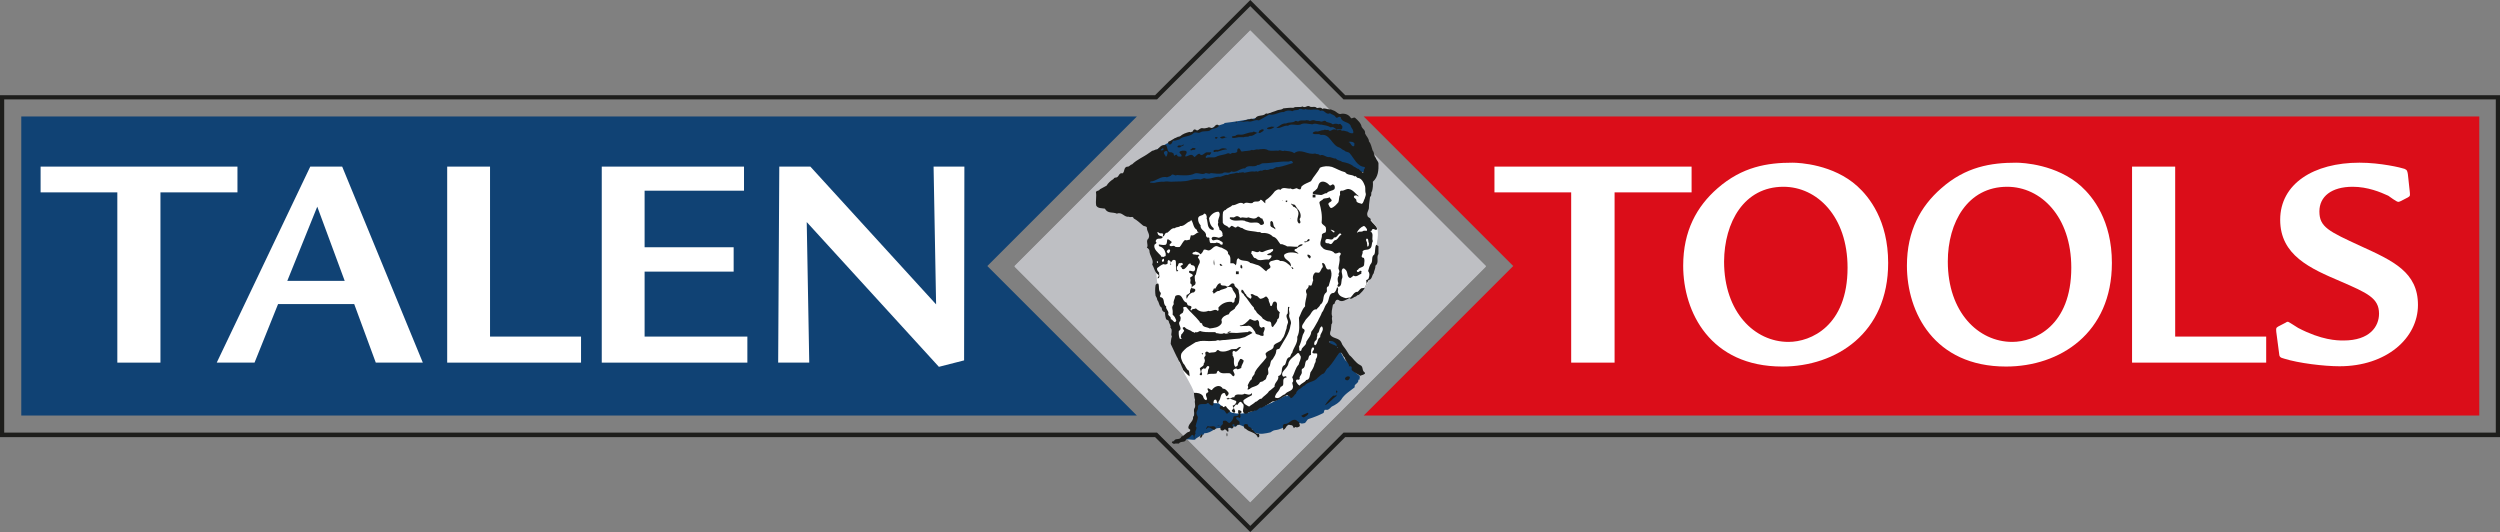 <?xml version="1.0" encoding="utf-8"?>
<!-- Generator: Adobe Illustrator 27.8.1, SVG Export Plug-In . SVG Version: 6.00 Build 0)  -->
<svg version="1.1" id="Laag_1" xmlns="http://www.w3.org/2000/svg" xmlns:xlink="http://www.w3.org/1999/xlink" x="0px" y="0px"
	 width="892.8px" height="190px" viewBox="0 0 892.8 190" style="enable-background:new 0 0 892.8 190;" xml:space="preserve">
<rect x="0" y="0" width="892.8" height="190" fill="#808080" stroke="none"/>
<style type="text/css">
	.st0{fill:#1D1D1B;}
	.st1{fill:#104274;}
	.st2{fill:#DB0D19;}
	.st3{fill:#FFFFFF;}
	.st4{fill:#BEBFC3;}
</style>
<g id="Page-1">
	<g id="Logo_x28_Vektor_x29_" transform="translate(-0, 0)">
		<polygon id="Path_00000142870179304058366910000014979502792512156056_" class="st0" points="892.1,34.7 892.1,34 480.4,34 
			446.5,0 412.5,34 0,34 0,156.1 412.5,156.1 446.5,190 480.4,156.1 892.8,156.1 892.8,34 892.1,34 892.1,34.7 891.3,34.7 
			891.3,154.5 479.8,154.5 446.5,187.8 413.2,154.5 1.5,154.5 1.5,35.5 413.2,35.5 446.5,2.2 479.8,35.5 892.1,35.5 892.1,34.7 
			891.3,34.7 		"/>
		<polygon id="Path_00000088825709419245673390000013458200719005460869_" class="st1" points="406,41.6 7.6,41.6 7.6,148.4 
			406,148.4 352.6,95 		"/>
		<polygon id="Path_00000029039619293144292640000014950629280740830395_" class="st2" points="885.4,41.6 487,41.6 540.4,95 
			487,148.4 885.4,148.4 		"/>
		<polygon id="Path_00000155867841656078369980000012691417956213750412_" class="st3" points="84.8,59.5 84.8,68.7 57.3,68.7 
			57.3,129.5 41.9,129.5 41.9,68.7 14.5,68.7 14.5,59.5 		"/>
		<path id="Shape" class="st3" d="M102.6,100.3l10.7-26.5l9.8,26.5H102.6z M110.8,59.5l-33.4,70h13.5l8.4-20.9h27.2l7.7,20.9H151
			l-28.8-70H110.8z"/>
		<polygon id="Path_00000123400679641508670270000008098408480956155065_" class="st3" points="175,59.5 175,120.2 207.5,120.2 
			207.5,129.5 159.7,129.5 159.7,59.5 		"/>
		<polygon id="Path_00000050652359633413238890000018008872987491019165_" class="st3" points="265.7,59.5 265.7,68.1 230.2,68.1 
			230.2,88.3 262,88.3 262,97 230.2,97 230.2,120.2 266.9,120.2 266.9,129.5 214.9,129.5 214.9,59.5 		"/>
		<polygon id="Path_00000137825699917608311360000014678559034538507652_" class="st3" points="289.4,59.5 334.3,108.7 333.4,59.5 
			344.4,59.5 344.3,128.7 335.3,131 288.1,79.3 289,129.5 277.9,129.5 278.3,59.5 		"/>
		<polygon id="Path_00000058558862836012756610000011310111848491559060_" class="st3" points="604.1,59.5 604.1,68.7 576.6,68.7 
			576.6,129.5 561.1,129.5 561.1,68.7 533.7,68.7 533.7,59.5 		"/>
		<path id="Shape_00000070827056229618291210000002203964589892156310_" class="st3" d="M636.9,66.7c12,0,22.9,10.6,22.9,28.9
			c0,20.8-13.1,26.5-21.1,26.5c-12.1,0-23-10.6-23-28.7C615.8,79.4,622.8,66.7,636.9,66.7 M640.1,58.1c-8.9,0-17.9,1.4-26.8,9.2
			c-7.3,6.4-12.2,15.1-12.2,27.6c0,16.6,9.7,36,35.4,36c19.2,0,37.8-11.9,37.8-37c0-15.2-6.8-23.6-11-27.4
			C654.7,58.7,642.6,58.1,640.1,58.1"/>
		<path id="Shape_00000009565162684735283480000009334130863499162794_" class="st3" d="M716.8,66.7c12,0,22.9,10.6,22.9,28.9
			c0,20.8-13.1,26.5-21.1,26.5c-12.1,0-23-10.6-23-28.7C695.6,79.4,702.7,66.7,716.8,66.7 M720,58.1c-8.9,0-18,1.4-26.8,9.2
			c-7.3,6.4-12.2,15.1-12.2,27.6c0,16.6,9.7,36,35.4,36c19.2,0,37.8-11.9,37.8-37c0-15.2-6.8-23.6-11-27.4
			C734.5,58.7,722.4,58.1,720,58.1"/>
		<polygon id="Path_00000089557592618627016950000002494527129461390489_" class="st3" points="776.8,59.5 776.8,120.2 809.3,120.2 
			809.3,129.5 761.4,129.5 761.4,59.5 		"/>
		<g id="Group" transform="translate(362.275, 10.81)">
			<polygon id="Path_00000085242012993926920060000014444554223037620405_" class="st4" points="84.2,0 0,84.2 77.5,161.8 
				84.2,168.4 90.8,161.8 168.4,84.2 			"/>
			<path id="Path_00000180353786221633338580000001120106514859729060_" class="st0" d="M101.2,79.7L101.2,79.7L101.2,79.7z"/>
			<path id="Path_00000092415565719577208200000015865960714580826020_" class="st0" d="M101.2,79.7h0.2H101.2z"/>
			<path id="Path_00000111165564835416086910000009257186593877597056_" class="st0" d="M78.9,106.9h0.2H78.9z"/>
			<polygon id="Path_00000162347409647981571770000003612899188304069287_" class="st0" points="77.5,107.3 77.6,107.4 77.6,107.3 
							"/>
			<polygon id="Path_00000075123086577721997830000010774027042858963091_" class="st4" points="84.2,0.2 0,84.4 77.5,161.9 
				84.2,168.6 90.8,161.9 168.4,84.4 			"/>
			<path id="Path_00000097476522266096143830000001624930210926846641_" class="st3" d="M129.5,70.6c-1-1.9-2.8-3.1-4.1-5
				c-0.6-0.8-0.6-2.3-0.2-3.6c0.2-1.1,0.4-2.1,0.6-3.1c0.4-1.7,0.6-3.4,1.1-5c0.4-1,0.4-2.3,0.2-2.9c-1.3-1.3-2.9-1.7-4.8-1.9
				c-0.4-0.2-0.6-0.6-1.1-0.8c-2.7-0.7-5.2-1.1-8-1.5c-1.9,0-3.6-0.2-5.5-0.6c-5.9-1.3-10.9,0.8-15.7,4.4c-2.5,2.1-5.7,2.9-9,3.4
				c-6.3,0.6-12.4,1.3-18.7,2.7c-2.1,0.4-4,0.4-5.9,1.5l-9.2,9.2c0.2,3.8-0.8,7.8,0,11.5c0.6,2.1-0.4,4.2,1,6.1l0.2,0.8
				c0.6,1.5,0.2,3.1,0.8,4.9c0.2,1.7,0,3.5,0,5.4L51,96.5c0.3,0.3,1.2,0.7,1.4,1.1c0.4,1.7,1.3,2.9,1.9,4.4c0,0.4-0.1,1.3-0.1,1.3
				c4.3,1.5,1.5,3.1,1.5,3.1c0.3,0.3,0.7,0.7,0.9,0.9c0,0.6,0.2,1.5-0.5,2l0,0c1.1,2.2,2,7.3,2,7.3v0.4l0.3,0.5c0,0,0-0.1,0.2-0.1
				c0.2,1.1,0.4,1.7,1.3,2.5c0.2,0.2,0,0.6,0,1c1.3,2.9,3.2,5.5,4.2,8.3c0.5,1.1,1.9,1.5,2.4,2.6c0.4,0.4,0.6,1.3,1.1,1.5
				c3.3,1.9,6.7,3.6,10.1,5c0.2,0,0.4-0.2,0.7-0.1c1.8,1.6,3.9,1.6,6.2,1.4c0.2,0,0.6-0.4,0.8-0.4h1.3c3.8-1.7,7.6-3.2,11.7-2.9
				c1.9-2.9,5-4.2,8.2-5.9c1.5-0.8,2.1-2.7,2.7-4c1.3-2.9,0.8-6.3,1.5-9.7c0.2-1.9-0.4-4,0.2-5.9c1.1-4,0.8-8,1.3-12
				c0-0.8,0.4-2.1,0.8-2.3c1.9-0.8,4-0.8,5.9-0.8l0.6,0.3c1.1-2,4-1.6,4.8-3.9c0.3-0.2,0.7,0.1,0.9-0.2c1.3-2.5,2.5-5,3.2-7.9
				c0-0.6,0.4-1.3,0.4-1.9c0.6-2.1,0.2-4.2,0.6-6.5C129.8,74,130,72.1,129.5,70.6"/>
			<path id="Path_00000021077533698570343110000017612335132568146588_" class="st1" d="M58.8,146.4c-0.7,0.1-1.4,0.2-2.2,0.2
				C57.4,146.7,58.1,146.6,58.8,146.4"/>
			<path id="Path_00000109007082165422163280000006452257403476451473_" class="st1" d="M123.1,123.3c-0.6-0.4-1-0.8-1.5-1.3
				c-0.2-0.6-0.4-1.3-0.8-1.7c-0.6-1-1.7-1.7-2.7-2.5c-1-1.5-1.5-3.1-3-5c0.3,0.2,0.5-0.2,0.5-0.4c-0.6-0.4-0.2-1.1-0.6-1.3
				c-0.8-0.2-1.9-0.4-2.5,0.1c-0.8,2,0.6,3.9,0,5.8c-0.4,1-1.7,1.9-2.1,3.2c-0.4,0.8-1.1,1.2-1.9,1.9v0.6c-0.4,0.2-0.6-0.4-0.8-0.4
				c-1,0.4-1,2.1-2.1,2.7c-0.8,0.4-1.7,1.1-2.3,1.7c-0.4,0.2-0.8,0.2-1.3,0.2l-0.4,0.6c-2.1,0.2-3.2,1.7-4.3,3.3
				c-0.1-0.2-0.1-0.6-0.7-0.2c-3.1,1.5-5.9,3.3-9.6,4.2c-0.6,0-1.1,0.8-1.7,1.1c-2.5,1-5.5,1.3-7.8,0.6c-1.6-0.8-3.3-2-4.6-3.3
				c-2.5,0-5-0.2-7.5,0v0.6c-0.4,0.2-0.4,0.8-0.8,0.9l0.4,0.6c-0.6,0.8-0.8,1.9-1,2.7c-0.1,0.3,0.4,0.7,0.2,0.9
				c-0.4,0.4-0.6,1-0.8,1.5c-0.4,1,0,2.7-0.7,3.1c-0.8,1.4-2,2.6-3.6,3.1c0.8-0.1,1.6-0.3,2.4-0.5c0.8-0.1,2.3,0.3,3,0.1
				c0.6-0.8,1.6-1,2.4-1.8c0.2,0,0.4,0.2,0.5,0.1c0.3-0.2,0.3-0.6,0.5-0.6c1.3,0,2.3-0.6,3.4-1.3c1.5-1.1,3.8-0.2,5.6-0.6
				c0.3,0,0.7,0.2,0.9,0.3l0.1-0.6c0.4-0.4,0.8-0.2,1.2-0.1c0.5-0.7,0.9-1,1.5-0.6c0.9,0.3,1.7,0.7,2.3,1.3c0.6-0.8,1.5,0.5,2.1,0.1
				c-0.4,1,0.6,1.2,1.2,1.4c1.7,0.6,3.4,0.2,5.2-0.2c0.4-0.2,1.1-0.8,1.7-0.8c1.9-0.2,3.4-1.1,4.8-1.9c0.4-0.2,1.1,0.2,1.4,0.2
				c0.9-0.6,1.3-0.2,2-0.4c0.2-0.2,0.4-0.4,0.7-0.5c0.4,0.5,1.2,0.1,1.6,0.1c0.6-0.2,0.8-1.3,1.5-1.5c1.9-0.6,3.6-1.3,5.2-2.1
				c0.2,0,0.2-0.6,0.4-1c0.2-0.4,0.8,0,1.3-0.2c0.4-0.2,0.8-0.6,1.3-1.1c1.3-0.6,2.7-1.5,3.4-2.5c1.1-1.9,3.2-3.1,4.8-4.4v-0.6
				c0.4-0.8,1.5-1,1.3-2.1h0.4C123.3,124.3,123.5,123.5,123.1,123.3"/>
			<path id="Path_00000123418764751545199370000011068217655553341082_" class="st1" d="M127.2,49c-1-2.7-3.1-4.8-4-7.5
				c-0.8-2.3,0.6-5.2-0.6-7.3c-1.1-1.9-3.6-2.1-5.4-3.4l-0.6,0.4c-0.5-0.2-0.5-0.8-0.9-1c-1.3-0.6-2.7-0.6-4-1.3
				c-1-0.5-2.1-0.6-3.3-0.6l-0.6-0.6c-2.5-0.3-5-0.1-7.5,0l-0.4,0.1c-0.2,0.1-0.5-0.1-0.8,0c-0.5,0.2-1,0.3-1.5,0.4
				c-0.7,0.1-1.5,0-2.2,0.3c-1.5,0.4-2.8,0.8-4.3,1.4c-0.3,0.1-0.8,0-1.1,0.2c-1.4,0.6-2.8,1-4.4,1.4c-3.6,0.6-7,1.2-10.5,1.6
				l-0.3,0.3c-1.1,0.4-2.1,0.6-3,1c-2.1,0.9-4.3,1.2-6.5,1.7L65,35.9c-0.4,0.2-0.8,0.5-1.3,0.6l-0.2-0.2l-0.6,0.6
				c-1.2,0.5-2.5,0.3-3.6,1.2L59,38c-0.4-0.1-0.2,0.3-0.9,0.3c-0.4,0.2-1.5,0.5-1.5,1.2c-0.9,0.4-1.8,0.7-2.8,1.3
				c-2.3,1.5-4.6,2.6-6.6,4.3l-0.4,1.2c0.3,0.3,0.7,0.5,1,0.8c-2.9,2.2-5.1,4.9-5.1,8.7l1,2.3c1.3,0.6,2.3,1.5,3.8,1.7
				c6.7,0.2,13.2,0.2,19.9-0.2c7.1-0.2,14.5-1.3,21.2-4.2c0.6-0.4,1.5-0.8,2.1-1.3c5-1.7,9-5.5,14-7.1c2.7-0.8,5.5-0.8,8.4-0.2
				c0.8,0.2,1.5,1,2.3,1.3c2.7,0.6,5,1.9,7.5,2.7c0.4,0,1.1-0.2,1.4-0.2c0.9,0.4,1.7,1,2.6,0.4C127.5,50.7,127.5,49.6,127.2,49"/>
			<path id="Path_00000101810764022091702800000009044359148022112406_" class="st0" d="M79.6,32.8c-0.3,0.3-0.5,0.1-0.8,0
				C79.1,32.7,79.3,32.6,79.6,32.8"/>
			<path id="Path_00000092418248211993227710000017248533434464628888_" class="st0" d="M73,34.2c-0.7,1.1-2.3,0.6-3.2,1.6
				c-1,0.5-2.5,0-3.5,0.7c-0.8,0.4-1.6-0.4-2.3,0.2c-1.4,1.5-3.7,0.9-5.1,2.3c-0.8,0.1-1.4,0.6-2.2,0.4c-0.4,0.5-0.5,1.5-1.4,1.4
				c-0.3-0.2-0.6-0.6-0.3-1c1.1-0.4,2-1.3,3.2-1.6c0.2-0.4,0.6,0,0.9-0.3c1-0.9,2.2-1.3,3.4-1.6c0.4,0.3,0.7-0.1,1.1-0.1
				c0.2-0.3,0.3-0.7,0.7-0.8c0.3,0.1,0.7,0.1,0.8,0.4c0.9-0.1,1.2-1.1,2.3-0.8c0.5,0.1,1.1-0.1,1.6-0.2c0.8-0.6,1.6,0.8,2.3-0.3
				c0.4-0.4,0.6-0.8,1.2-0.8C72.7,33.9,73.1,33.9,73,34.2"/>
			<path id="Path_00000032612711411680658760000007740873059969199290_" class="st0" d="M92.9,34.5c-0.7,0.6-1.7,1.1-2.7,0.7
				c0.1-0.7,1-0.5,1.5-0.8L92.9,34.5z"/>
			<path id="Path_00000147938726376041645700000005923460416260183713_" class="st0" d="M89.1,35.6c-0.3,0.6-0.9,0.7-1.4,1.1
				c-1.5-0.5-2.1,1.3-3.7,1c-0.6,0.6-1.4,0.1-2.1,0.5c-0.7,0-1.7-0.1-2.4,0.1c-0.6,0.1-1.2,0.3-1.8,0c-0.2-0.7,0.8-0.4,1.2-0.6
				c0.8-0.8,1.8-0.2,2.8-0.5c1.1-0.3,2.2-0.8,3.4-0.8l0.2-0.2c0.7-0.1,2,1.2,2.1-0.3C87.9,35.7,88.5,35,89.1,35.6"/>
			<path id="Path_00000013156898523426432320000018327597068073806501_" class="st0" d="M75.9,38.1l0.1,0.1c-0.6-0.2-1.9,1.1-2.6,0
				c0.6-0.2,1.5-0.6,2,0L75.9,38.1z"/>
			<path id="Path_00000064338823211407431270000007659506355892426893_" class="st0" d="M72.6,38.3c-0.2,0.2-0.4,0.6-0.8,0.4
				l-0.2-0.4C71.8,38.1,72.3,38.1,72.6,38.3"/>
			<polygon id="Path_00000015354050739503174350000012563008502429640628_" class="st0" points="66.1,39.5 66.2,39.6 66.3,39.5 			
				"/>
			<polygon id="Path_00000094576885677262218410000012835393451091095449_" class="st0" points="64,39.9 64.2,40.1 64.2,39.9 			"/>
			<path id="Path_00000146481553850035947610000015047841034134700177_" class="st0" d="M60.5,40.8c-0.1,0.7-0.9,0.4-1.3,1
				c-0.3,0-0.7,0.1-1-0.1c0.1-1.1,1.6-0.1,1.9-0.8L60.5,40.8L60.5,40.8z"/>
			<path id="Path_00000060749519862332183570000017658796311836446848_" class="st0" d="M64.6,42.1c0.3,0.9-0.9,0.4-1.3,0.8
				l-0.5-0.1c0-0.4,0.6-0.4,0.8-0.8L64.6,42.1z"/>
			<path id="Path_00000022545093914020587620000005955054617615910837_" class="st0" d="M76,42.5c-1.3,0.1-2.4,0.5-3.6,0.9
				c-0.5-0.3-1.4,0.6-1.3-0.4c0.5-0.6,1.5-0.1,2.1-0.4C73.9,42,75.3,42,76,42.5"/>
			<path id="Path_00000157281462267830413750000006862996742311021220_" class="st0" d="M78.9,84.1v-0.2V84.1z"/>
			<path id="Path_00000127749596915846677050000004968110759515252898_" class="st0" d="M101.2,79.8L101.2,79.8L101.2,79.8z"/>
			<path id="Path_00000011006948671686243110000012401017828821548684_" class="st0" d="M101.2,79.8h0.2H101.2z"/>
			<path id="Path_00000068668407560533650820000015844953261597949077_" class="st0" d="M62.7,93.7c-0.3,0.3-0.7,0.7-1.2,0.8
				c-0.1,0.4-0.2,1.1,0.1,1.4c0.3-1.1,1.3-2.3,2.5-2.3c0.2-0.2,0.5-0.5,0.5-0.8c0-0.7-1-0.5-1.4-0.8C62.9,92.4,62.6,92.9,62.7,93.7"
				/>
			<path id="Path_00000053530439595106837490000001084392089947038344_" class="st0" d="M112.6,55.4c0.6,0.2,0.8-0.6,1.3-0.3
				c0.6,0.3,0.6,1.1,0.4,1.6c-0.8,0.8-2,0.5-2.8,1.5c-0.9-0.1-1.4,0.8-2.3,0.6c-0.9-0.1-1.8-0.1-2.6-0.4c-0.4-0.7,0.8-1,1.1-1.5
				c1-0.6,0.5-2,1.7-2.7C110.5,53.7,111.8,54.5,112.6,55.4"/>
			<rect id="Rectangle" x="106.5" y="58.7" class="st0" width="1" height="1"/>
			<polygon id="Path_00000121247889502277483290000005077599277233991302_" class="st0" points="95.6,60.9 95.8,60.9 95.6,60.7 			
				"/>
			<path id="Path_00000107551632851073087000000014188018129653247902_" class="st0" d="M97.5,60.9l-0.2,0.5l-0.4-0.2
				C96.6,60.8,97.3,60.7,97.5,60.9"/>
			<path id="Path_00000026864490916922742450000004059203420886581139_" class="st0" d="M99.5,62.2c0.8-0.1,1,0.8,1.4,1.3
				c0.9,0.9,1.6,2.2,1.2,3.5c-0.7,0.6,0.4,1.2-0.1,1.9l-0.4,0.1c-1.5-1.4,0.6-3.1-0.5-4.7c0-0.6-0.7-0.8-1.1-1.2
				c-0.7,0.1-0.5-0.8-1.2-0.9l0.2-0.4C99,62.1,99.3,62.1,99.5,62.2"/>
			<path id="Path_00000151514968127480999850000007192317052143586447_" class="st0" d="M80.8,67c0.9-0.5,1.8,0.3,2.7-0.2
				c1.1,0.3,2.4,0.9,3.4-0.2c0.8-0.3,0.8,0.8,1.6,0.6c0.2,0.7,0.9,1.4,0.5,2c-0.3,0.2-0.9,0.6-1.3,0.1c-0.8-1.2-2.7-0.3-3.9-0.7
				c-0.5-0.3-1.2-0.2-1.6-0.6L82.1,68c-1.7-0.4-3.9,0.6-5.2-0.8c-0.1-0.7,0.7-0.3,1.1-0.4c0.4,0.2,0.8-0.3,1.3-0.4
				C79.9,66.3,80.3,66.7,80.8,67"/>
			<polygon id="Path_00000001640039096008042720000000452811404120427947_" class="st0" points="98.4,67.2 98.5,67.4 98.5,67.1 			
				"/>
			<path id="Path_00000128445435597879025850000011077369251503814280_" class="st0" d="M93.1,70.5c-0.1,0.3,0.3,0.4,0,0.6
				c-0.5-0.7-1.5-0.6-1.7-1.4c0.1-0.5-0.3-1.4,0.4-1.6C92.8,68.5,92.1,69.9,93.1,70.5"/>
			<path id="Path_00000176036921847272032610000006129100126029053343_" class="st0" d="M105.4,74.7c0.1,0.8-0.8,0.6-1.3,1
				c-0.2,0-0.5,0.1-0.6-0.1c0.1-0.4,0.5-0.1,0.8-0.2C104.6,75,104.9,74.3,105.4,74.7"/>
			<path id="Path_00000003099188357733805130000003553184386226117505_" class="st0" d="M105.8,80.7c0,0.4-0.1,0.7-0.4,0.8
				c-0.3-0.3-1-0.8-0.7-1.4C105.1,80.1,105.5,80.3,105.8,80.7"/>
			<path id="Path_00000029020507050723646560000008384962467459824564_" class="st0" d="M71.3,84c-0.2-0.8-0.2-1.4,0-2.2
				C71.2,82.4,71.6,83.2,71.3,84"/>
			<path id="Path_00000157272036393117993110000002221434160607772080_" class="st0" d="M74.3,84c-0.3,0.2-0.7,0.1-0.9,0
				c0.1-0.3-0.3-0.4,0-0.6C73.8,83.4,73.9,83.7,74.3,84"/>
			<path id="Path_00000085234013691088587390000006618401505548245132_" class="st0" d="M81.4,84.5l-0.1,0.6
				c-0.3-0.1-0.6-0.2-0.6-0.5c0-0.3,0-0.6,0.2-0.9C81.2,83.8,81.3,84.3,81.4,84.5"/>
			<path id="Path_00000044173794456489200300000005131541973161878427_" class="st0" d="M99.6,85.2l-0.3,0.1
				c-0.1-0.3-0.5-0.5-0.3-0.8C99.3,84.7,99.6,84.8,99.6,85.2"/>
			<rect id="Rectangle_00000163038184766948901150000009806008553678800517_" x="79.1" y="86.1" class="st0" width="1" height="1"/>
			<path id="Path_00000022549927041133518770000017055426274723413174_" class="st0" d="M82.7,94.3c0.2,0.8,0.9,1.1,1.6,1.6
				c0.4-0.3,0.5-0.8,0.2-1.2l-0.2-0.2c0.5-0.8,1.3,0.2,1.9,0.3c1,0,1.2,1.5,2.1,1c0.5-0.1,1-0.4,1.4-0.7c0.6-0.1,0.7,0.6,1.1,1
				c-0.1,0.9,0.6,1.4,0.5,2.2l0.5,0.2c0.5-0.5,0.3-1.8,1.4-1.6c1,0.5,0.3,1.7,0.6,2.4c-0.1,0.5,0.5,1,1,1.5c-0.5,0.7,0.1,2-0.9,2.4
				c0,1.1-1.1,1.9-1.6,2.8c-1-0.2-0.1-1.7-1.2-2c-1,0.1-1.6-0.6-2.4-1c-0.6-1.2-1.9-1.4-2.5-2.8c-0.4-0.3-0.7-0.7-0.7-1.2
				c-1.3-1.2-2.2-3.1-3.5-4.4c-0.1-0.7-1.1-0.7-1-1.5l0.2-0.5C82.1,92.9,82,94,82.7,94.3"/>
			<path id="Path_00000088830631678415207700000017245233683378754997_" class="st0" d="M98.2,99c-0.5,1,0.3,1.7-0.1,2.7
				c-0.1,1.3,1.1,2.2,0.5,3.6c-0.4,3.2-2.4,5.4-3.8,8.1c-0.2,0.8-1.4,0.1-1.3,1.2c-0.1,1.1-0.7,1.9-1.3,2.9
				c-1.1,0.7-0.5,2.1-1.4,2.9c-0.7,0.9,0.5,2.2-0.6,2.9c-0.2,0.6-0.3,1.6-1.1,1.7c-0.3,0.6-1,0.4-1.4,0.7c-0.8,1.7-2.6,1.3-3.7,2.4
				c-0.3,0-0.6,0.5-0.8,0c0.4-0.3,0.3-0.9,0.1-1.3c0.4-0.8,0.7-1.7,1.5-2.2c-0.2-1,1.1-1.4,1-2.3c0.9-2,2.9-3.6,4.1-5.3
				c0.4-0.7-0.8-1.4,0.2-2c0.8-0.8,2.6-0.9,2.5-2.4c0.8-1.2,2.5-1,3-2.4c1-1.1,1.1-2.6,1.6-3.8c0-0.7,0.3-1.4,0.5-2
				c0.1-1.2-1.2-2.3-0.1-3.3l0.1-2.2C97.9,98.7,98.2,98.7,98.2,99"/>
			<path id="Path_00000134208351940287405120000005486449036605901966_" class="st0" d="M86.7,103.4c1.3,0.6,0.1,2.2,1.4,2.8
				c0.4,0.1,0.6-0.4,1.1-0.2c0.6,1-0.6,1.7-0.2,2.7c0.1,0.7-0.9,0.4-1.2,0.3c-0.6-0.5-1.8-0.2-1.8-1.2c-0.6-0.8-1.2-2.1-2.3-2.3
				c-1,0.2-1.9,0-2.9,0.2l-0.4-0.3c1.4,0.2,2.7-1.3,3.7-2.3C84.9,103.3,85.8,104.2,86.7,103.4"/>
			<path id="Path_00000077306312051147402800000001312062854613187469_" class="st0" d="M78.9,107.1h0.2H78.9z"/>
			<path id="Path_00000140001920891748196250000003022577326042799777_" class="st0" d="M67.1,115.8c0.1,0.1-0.5-0.4,0-0.5l0.3,0.2
				L67.1,115.8z"/>
			<path id="Shape_00000111169591626525723530000002640287471397445791_" class="st0" d="M129.2,76.6c-0.6,1-0.2,2.5-0.7,3.5
				c-1.1,0.7-0.5,2-1,3c-0.7,0.8-0.9,1.9-1.2,2.9c0.7,0.8,0.5,1.9,0.1,2.8c-0.2,0.3-0.7,0.2-0.8,0.6c0.2,0.6,0.2,1.4-0.1,1.9
				c-0.1,0.5-0.6,0.8-1.2,0.8c-0.7-0.1-1.1,0.8-1.7,1.3c-1.3-0.1-1.8,1.4-2.6,2.1c-0.6-0.1-1.1,0.1-1.6,0.2
				c-1.1-0.3-2.4-0.7-2.8-1.9c-0.4-0.7,0.4-1.5-0.3-2c-0.1-0.2-0.1-0.4,0.1-0.5l0.2,0.3h0.3c1-0.4,0.8-1.7,1-2.7
				c0.8-1.3-0.8-2.9,0.5-3.9c0.2,0.2,0.5,0,0.6,0.3c1.3,0.8,0.5,2.8,1.9,3.2c0.4-0.2,0.8-0.5,1.2-0.9c1,0.7,1.9-0.3,2.8-0.7
				c0-0.3-0.1-0.6,0.1-0.8c-0.6-0.7-0.9,0.5-1.5,0.2c-0.3-0.1-0.2-0.4-0.2-0.6l0.4-0.2c0.5-1.1,2.3-0.6,2.2-2.1
				c0.1-0.6,0.2-1.5-0.1-2.1c-1.7-0.2-0.1-1.4-0.5-2.3c0.6-0.9,1.7-0.4,2.4-0.9c1.2-0.5,0.7-1.9,1.3-2.8c-0.5-1.1,0.3-2.3-0.5-3.2
				l-0.5-0.1c0.4-0.1,0.5-0.2,0.6-0.6c0.5-1.3,1.7,0.8,1.9-0.6c-0.4-1.1-1.6-1.9-2.3-2.9c0.3-0.9-0.9-0.9-1.1-1.6
				c-0.5-1.2,0.6-2,0.5-3.2c0-1.2,0.3-2.4,0.4-3.6c0.8-0.5,0.1-1.4,0.7-2c0.3-1.1,0.4-2.3,0.3-3.4c1.9-1.7,2.1-4.1,2-6.7
				c-0.2-0.7-0.8-1.2-1-1.9c-0.7-0.7-0.4-1.8-1.1-2.6c-0.4-1.1-0.5-2.3-1.3-3.2c0-1.1-1-1.9-1.4-2.9c0.2-1.1-0.8-1.5-1.2-2.3
				c-0.2-1.3-1.4-2.4-2.3-3.2c-0.5-0.4-1,0.3-1.5,0.1c-0.7-1.2-1.9-1.7-3.3-1.6c-1.1,0.5-1.8-0.7-2.8-1.1c-0.5-0.1-1-0.6-1.6-0.4
				l-0.1-0.1c-0.8,0.1-1.7-0.6-2.4-0.1c-0.6-0.7-1.2-0.4-2-0.3c-0.6-0.8-1.7-0.2-2.4-0.5c-1-0.8-1.7,0.7-2.7-0.1
				c-1,0.5-2.4-0.1-3.3,0.5c-1.3-0.1-2.4,0.1-3.6,0.2c-0.6,0.6-1.5,0.4-2.2,0.7c-0.8,0.4-1.6,0.5-2.4,0.9c-0.5,0-0.9,0.5-1.4,0.2
				l-0.3,0.1c-1,1.1-2.9,0.2-3.7,1.7c-0.6,0.9-1.3-0.4-1.9,0.3c-1.3-0.1-2.2,1-3.6,0.7c0.8,0.5,1.8,0,2.8,0c1.4,0.5,2.6-0.8,4-0.3
				c1.3-0.7,2.5-1.4,3.7-2.1c2,0.4,3.4-1,5.2-0.9c0.9-0.6,2-0.7,3.1-0.3c0.6-0.5,1.4-0.3,2.1-0.5c0.8-0.9,1.7,0.4,2.6-0.3
				c0.5,0.4,1.3,0.1,1.8,0.3c1.3-0.1,2.4-0.3,3.5,0.4c1.4-0.7,1.9,1.7,3.4,0.8c0.6,0.6,1.5,0.5,2,1.4c0.6,0.8,1.2-0.7,1.8,0.2
				c0.6,1.8,2.5,1.3,3.5,2.7c0.2,1.1,1.2,1.5,1,2.8c-0.6,0.3-1.5-0.1-2-0.5c-0.7-0.1-1.3-0.5-2.1-0.3c-0.5-0.8-1.4,0.2-2-0.4
				c0.6-0.2,1-0.1,1.7-0.1c0.6,0,0.5-0.7,0.5-1.2c-0.2-0.2-0.5-0.4-0.5-0.6c-0.3-0.2-0.5-0.2-0.8,0c-0.6-0.3-1.5-0.3-2.1,0
				c-0.7-0.6-1.6-0.6-2.3-0.9c-0.6-0.9-1.3,0.1-2-0.1c-0.7-0.4-1.4,0-2.1-0.4c-0.6-0.2-1.3,0-1.9,0.2c-0.3-0.3-0.7-0.2-1.1-0.3
				c-0.8,0.3-1.8-0.1-2.7,0.3c-0.4,0.5-0.8-0.2-1.3,0c-0.9,0.8-2.3,0.3-3.3,0.9c-1.5-0.2-2.6,1.2-3.5,1.5c1.4,0.5,2.7-1,4.2-0.7
				c1.2-0.9,2.9,0,4.4-0.4c1.2-0.8,2.9-0.2,4.3-0.1c1.1-0.6,2.1,0.2,3.2,0.1c1.2,0.2,2.4,0.4,3.4,1c0.8-0.4,1.4,0.3,1.9,0.6
				l-0.2,0.2c-1.2-0.6-1.8,1.2-2.7,0c-0.5,0.4-1.1-0.3-1.6,0.2c-1-0.1-1.7,0.7-2.7,0.4c-0.5,0.1-1.1,0.2-1.2,0.7
				c0.8,0.7,2.2-0.1,2.9,0.6c3.4-0.6,3.8,3.7,6.7,4.5c0.6,0.2,1,0.9,1.7,1c0.5,0.7,1.5,0.4,2,1.1c1.4,1.6,2.6,4.6,5.1,4.8
				c0.7,0.3-0.1,0.7-0.1,1.1c0.1,0.4-0.2,0.7-0.3,1c-0.6-0.5-1-0.7-1.6-1.4c-0.7,0-1.1-0.7-1.7-0.8c-1.2-1.1-2.7-1.4-4.2-1.7
				c-0.6-0.6-1.7-0.4-2.2-1.2c-1,0.1-1.6-0.6-2.6-0.5c-1.1,0-2-1.2-3.1-0.6c-0.4-0.7-1.2-0.3-1.7-0.7c-2.7,0.7-5-2-7.5-0.1
				c-1-0.8-2.3-0.7-3.5-0.9c-0.8,0.5-1.4-0.5-2.1,0c-1.2-0.1-2.4,0.2-3.6-0.1c-1-0.7-2.6-0.5-3.7-0.3c-0.8-0.3-1.4,0.5-2.2,0.1
				c-1,0.5-2.3,0.3-3.4,0.6c-0.8,0.1-0.5-0.9-1.2-1.1c-0.6-0.1-0.7,0.6-0.6,1.1c-0.5,0.7-1.3,0.5-2,0.5c-0.3,0.7-0.9,0.1-1.3,0.1
				c-1.2,0.6-2.7,0.6-3.9,1.1c-1,0.8-2.8,0.1-3.9,0.6c-0.2-0.1-0.2-0.3-0.2-0.5c0.3-0.2,0.6-1,1.2-0.5c0.4-0.1,0.7-0.6,0.8-1
				c-0.3,0-0.8,0-1.3,0c-1.1-0.3-1.9,1.9-2.9,0.5c-0.8,0-1.1,0.8-1.8,1.2l-0.4-0.4c-0.8-1-1.8,0.1-2.8,0.2c-0.3-0.4,0.2-0.7,0.3-1.1
				c0.2-0.2,0.1-0.6-0.1-0.9c-0.8-0.2-1.9-0.2-2.4,0.4c0.1,0.5,0.6,0.7,0.8,1.1l-0.1,0.5c-0.6,0-1.6,0.2-1.5-0.7
				c-0.4,0.1-0.8,0.1-1,0.5c-0.1-0.3-0.3-0.5-0.2-0.8c-0.4-0.3-0.8-0.7-1.4-0.5c-1.1-0.4-0.7-1.8-1.4-2.6L53.5,41
				c-1.1-0.1-1.8,1-2.5,1.6c-0.5-0.1-0.9,0.1-1.2,0.3c-0.7,0-1.1,0.6-1.7,0.9c-2,1.5-4.3,2.3-6.1,4.1c-0.6,0-1,1-1.8,0.8
				c-1.3,0.4-0.7,1.8-1.6,2.4c-1.4-0.4-1.2,1.5-2.4,1.5c-0.4,0-0.7,0.2-0.8,0.5c-1,0.6-2,1.5-2.5,2.4c-0.8,0.5-1.6,0.8-2.4,1.3
				c-0.3,0.7-1.1,0.3-1.4,1c0.3,1.6-0.2,3.2,0.1,4.8c0.6,1.1,2,0.9,3.1,1.1c1,1.9,2.9,1.1,4.3,1.8c1.8-0.8,2.6,1.4,4.3,1.1
				c0.6,0.4,1.4-0.4,1.7,0.6c1.2,0.6,2.3,1.7,3.4,2.6c0.4,0.2,1.1,0.2,1.3,0.6c-0.1,1.5,1.3,2.4,0.6,3.9c-1.2,1,0.1,2.2-0.6,3.4
				l0.3,0.1c0.2,0.3,0.6,0.5,0.6,0.9c0,1.8,1.7,3.2,1,5c0.8,1.2,0.8,2.8,2.3,3.7c0.2,0.5-0.4,0.8-0.4,1.2h0.1c1-0.2,0.3-1.4,0.5-2
				c-0.4-0.5-1-1-0.7-1.7c0.8-0.5,1.4-1.2,2.3-1.4c0.3,0.2,0.8,0.2,1.1,0c0.6-0.1,0.1-0.8,0.4-1.2c0.2-0.5,0.5,0,0.7,0
				c0.6,0.4,0,1.1,0.3,1.6c0.3-0.3,0.1-0.5,0-0.7c-0.1-0.5,0.5-0.5,0.6-1c0.4-0.3,0.8-0.3,1.2,0.1c0.2,1.1-0.1,2.7,0.3,3.8h0.3
				l0.3-0.4c-0.7,0-0.5-0.8-0.5-1.3c0.8-0.3,0.2-1.5,1.3-1.2c0.2-0.4,0.6,0.1,0.9,0.2c0,0.6-0.8,0.4-0.9,1c0.4,0.1,0.4,0.5,0.6,0.8
				c0.6,0.4,1.1-0.2,1.5-0.6c0.5-0.4,0.7-1.4,1.5-1.3c0.1,0.9,1,0.4,1.4,1c0.3,0.6,0.4,1.2-0.1,1.7c-0.6,0.3-1.1-0.2-1.7-0.1
				c-0.7,1,1,0.8,1.2,1.6c-0.1,0.7-1.2,0.4-0.9,1.3c0.3,0.6-0.2,1.1,0.1,1.7c0.7,0.2,0.2,1.1,0.5,1.6c-0.1-0.8,0.8-0.8,1.2-1.4
				c0.1-0.3,0.2-0.8-0.1-1.1c0-0.7-0.4-1.9,0.3-2.4c0.3-1.4,0.6-2.8,1.3-4c0.3-0.8-0.1-1.5-0.6-2c0.1-0.3,0.3-0.7,0.6-0.9
				c-0.3-0.2-0.7-0.1-1.1-0.1c-0.5-0.2-0.9,0-1.4-0.3c-0.1-0.8,0.7-0.5,1.1-0.9c0.5,0.3,1.3,0.2,1.6,1c0.7-0.2,1-1,1.3-1.6
				c0.4-0.2,0.8,0,1.2,0.1c1.4,0.7,2.1-1.6,3.5-1.4c0.5,0.1,1,0.5,1.6,0.5c0.9,0.6,2.6,0.9,2.4,2.3c1.1,0.7,0.8,2.2,0.8,3.3h1
				c0.3,0.1,0.8,0.4,0.9,0.8v-0.1c0.6-0.7,0-2.1,1-2.5c1,1.4,3.2,0.4,4.2,1.7c1,0.1,1.8,0.6,2.8,0.8c1.2,0.5,1.9,1.5,2.9,2.2
				c0.3-0.6,0.9-0.9,1.4-1.2c0.3-0.5,0-0.9-0.3-1.3c-0.2-0.5,0.2-0.8,0.5-1.1c1.1-0.2,2.4-1,3.4-0.1c1.7-0.2,2.9,1.1,3.9,2l-0.1-0.6
				c-0.2-1.7-2.6-1.8-2.4-3.6c1.1-1.1,3.3-1,4.8-0.5l0.3,0.2c-0.1-0.7-1-0.7-1.4-1.3c0-0.5,0.5-0.5,0.8-0.6c0.5-0.7,1.4-0.8,2-1.2
				l0.1-0.4c-0.7,0-1.4,0.2-1.7,0.9c-1.3,0.1-2.5-0.2-3.8-0.1c-0.5-0.4-1.2-0.5-1.8-0.8h-0.6c-0.8-0.9-1.3-2.4-2.7-2.7
				c-1.1-1.2-2.7-1.4-4.1-1.3c-0.3-0.3-0.7-0.4-1.2-0.3c-1.9-0.5-4-0.2-5.7-1.5c-0.8,0.1-1.4-1.1-2.1-0.2c-0.5,0.2-0.8-0.3-1.2-0.4
				c-0.8-0.6-0.8,0.7-1.5,0.5c-0.4-0.7-1.3-0.7-1.8-1.3c-0.2-0.3-0.4-0.6-0.3-0.8c0-1-0.1-2.4,0.1-3.5c0.3-0.3,0.4-0.7,0.9-0.7
				c0.7-0.9,1.7-0.9,2.4-1.7c1.5,0.1,2.7-1.6,4.1-0.5c0.9-0.9,1.9,0,3.1-0.3c0.7-1.1,2.3,0.1,2.9-1.2c0.8,0.2,1,0.9,1.7,1.3
				c0-0.3-0.1-0.8,0.1-1.1c1.4-0.9,2.3-1.9,3.3-3.2c0.7-0.5,1.2-0.9,2-0.5c0.9-1.3,2.5-0.2,3.7-0.5c0.7,0.6,1.4,0,2.1-0.1
				c0.4,0.2,0.8,0.5,1.3,0.4c0.4-0.3,0.2-0.8,0.5-1.1c1-0.9,2.2-1.2,3.3-1.8c0.9-1.7,2.4-3.1,3.2-4.8c1.2-0.6,2.9-0.7,4.3-0.3
				c1.6,0.6,3,1.5,4.7,1.9c0.8,1.2,2.4,0.7,3.4,1.5c0.5-0.4,0.7,0.5,1.1,0.5c1.5,0.2,2.1,1.7,2.6,3c0.2,0.9,0,1.6,0.2,2.4
				c0.3,0.7-0.2,1.4-0.3,2c-0.4,0.6-0.4,1.6-1.1,1.9c-0.6-0.3-1.5-0.2-1.9-1c0.3-1-1.4-1-0.7-1.9c0.4-0.2,1.1-0.2,1.3,0.3l0.2-0.2
				c-1.1-0.8-2-2.3-3.5-2.5c-1-0.1-1.6,0.6-2.4,0.6c-1-0.2-0.7,0.9-0.7,1.5c-0.5,0.7-0.3,1.8-0.6,2.6c-0.7,0.8-1.5,1.8-2.6,2.1
				c-0.6-0.2-0.7-0.9-1-1.4c0.1-0.7,0.7-0.6,1.1-1.1c0.4-0.6-0.7-0.9-0.6-1.4c-0.7,0.5-1.6,0.3-2.3,0.6c-0.4,0.7-1.3,0.6-1.4,1.4
				c0.6,2.2,1.1,4.5,0.8,7c0.1,0.9,1.1,1,1.5,1.8c0.1,0.5,0.2,1.3-0.1,1.8c-0.5,0.2-1.1,0.3-1.3,0.8c0.2,1.5-1.4,3.3,0.1,4.5
				c1.1,1.6,3.3,0.6,4.4,2.1c0.7,0.4,1.2-0.3,1.9-0.2c0.9,0.5-0.3,1.1-0.1,1.8c0.2,1.3-0.3,2.6-0.4,3.8c0.1,0.5,0.5,1,0.3,1.4
				c-0.2,0.4-0.4,0.8-0.1,1.2c-0.7,0.7-0.5,2-0.2,2.8c-0.6,1.1-0.5,2.6-1.6,3.4c-2.2,0-1.4,2.8-2.7,4c-0.7,0.9-0.8,2.1-1.6,3
				c-0.3,1-1,2-1.4,3c-0.8,1.3-1.4,2.7-2.4,3.9c-0.1,1.5-1.1,2.3-1.8,3.6c0.1,1-0.9,1.5-1.4,2.2c-0.4,0.3-0.1,1.2-0.9,1
				c-0.4-0.3,0-1-0.3-1.4c0.6-1.3,1-2.6,1.3-4c0.1-0.8,1.6-2.1,0-2.6c-0.6-1,0.4-1.8,0.8-2.6c0.5-1,1.7-1.8,2.2-2.8
				c0.4-0.7,1.1-1.6,2-1.4c0.3-0.6,1.1-0.9,1.3-1.7c1.7-1,0.6-3.2,2.1-4.3c0.8-0.7-0.4-1.9,0.9-2.3c0.4-1.9,1.7-4,0.6-6.1
				c-2.1,0.8-1.2-1.9-2.7-2.2c-0.6,0.2,0.2,0.9,0,1.5c-0.6,0.6-0.6,1.3-1.2,1.9c-0.5,0.3-1.1-0.2-1.6,0.1c-0.7,0.7-0.9,1.7-0.6,2.7
				c-0.3,0.6-0.3,1.4-0.7,1.9c-0.3,0-0.6,0-0.9-0.2c0.1,0.7-0.4,1.2-0.9,1.7c-0.2,0.5,0,1.1,0.2,1.6c-0.1,1.5-0.7,2.7-0.6,4.3
				c-1.2,1.2-1.5,2.8-2.2,4.1c0.1,2.3,0.4,4.9-0.6,6.8c0.3,2.3-1.4,3.8-1.8,5.7c-0.5,0.4-0.5,1-0.8,1.5c-1.4,0.2-1.2,1.9-1.8,2.8
				c-2,0.8-0.2,3.4-2.4,4c0.4,1.6-1.5,2.3-1.3,3.8c-0.7,0.5-1.3,1.2-2,1.6c-0.6,1.1-1.9,1.7-2.7,2.7c-0.9-0.1-1.3,1-2.1,1.1
				c-0.7,0.7-1.6,1.1-2.3,1.7c-0.9-0.5-2.3-1-2-2.3c0.9-0.7,1.9-1.2,2.9-1.7c0.1-0.3,0.3-0.5,0-0.8c-0.6,1-1.8,0.3-2.6,0.2
				c-0.9,0.9-3.2-0.6-3.6,1.3c-0.9-0.3-1.5,1-2.2,0.1c-0.2,0.3-0.4,0.3-0.6,0.4c0.7,0.6,1.2-0.3,1.9,0.2c0.5,0.2,1.1,0.4,1.6,0.6
				v0.6c-0.3,0.4-0.6,1-1.2,1c-0.2,0.4,0.4,0.6,0.3,0.9c0,0.6-0.9,0.5-0.6,1.2c0.3,0.1,0.5,0.6,0.8,0.5c0.8-0.3-0.1-1.2-0.1-1.8
				c-0.1-0.5,0.5-0.7,0.6-1.1c0.3-0.1,0.5,0.1,0.7,0.1c0-0.4,0.5-0.6,0.7-1c0.3-0.2,0.8-0.1,0.8,0.3c1.7,1-0.7,3,1.2,3.9
				c0.2-0.2,0.6,0,0.8-0.2c0.8-0.9,1.7-0.3,2.6-1c1.1,0.3,1.4-1.2,2.5-1c1.3-0.7,2.6-1.3,3.8-2.2c2.1-0.1,3.5-1.7,5.3-2.3
				c0.5,0.1,1,0.6,1.3,1.1c0.9-0.2,1.2-1.2,1.9-1.7c0-0.6,0.5-1,1-1.5c0.8-0.2,1.2-1.1,2-1.3c1.2-1.5,3.5-1.2,4.7-2.8
				c0.7-0.5,1.3-1.3,2.1-1.5c0.8-0.6,0.8-1.6,1.7-2.1c1.6-1.7,2.6-3.6,3.9-5.3c1.2-0.5,1.1,1.2,2,1.7c0.1,1.2,1.4,1.8,1.5,3
				l-0.2,0.1h0.8c0.7,0.3,0,1.1,0.5,1.5c0.9,0.8,1.9,1.2,2.9,1.9c0.6-0.3,1.2-0.3,1.7-0.8l-0.1-0.4c-1.1-0.6-0.4-2.1-1.6-2.6
				c-1.8-0.9-2.5-2.5-3.9-3.6l-1.2-1.9c-0.5-0.8-1.3-1.5-1.6-2.5c-0.8-1.9-2.9-1.3-4-2.8c-0.2-0.6,0-1.2,0.2-1.7l0.2-2.1
				c0.7-0.7-0.1-1.8,0.3-2.7c-0.5-1.4,0-2.8,0.2-4.1c0.1-0.5,0.8-0.4,0.7-0.9c0.2-0.5,0.5-1.3,1.3-1c1.3,1.1,2.8-0.2,3.9-0.6
				c0.9,0.6,1.5-0.5,2.3-0.6c0.4-0.2,0.6-0.7,1.1-0.6c0.8-0.9,1.9-1.6,2.2-2.9c0.4-0.1,0.1-0.8,0.6-0.7c-0.1-0.7,0.5-1.1,0.7-1.7
				c1.3-0.2,1.1-1.7,1.8-2.4c0.1-0.9,0.7-1.7,0.6-2.7c1.5-1.1,0.2-2.9,1.1-4.2v-2.8C129.9,77.1,129.5,76.7,129.2,76.6 M120.8,41.4
				c-0.7-0.4-0.7-1.3-1.5-1.5c0.5-0.2,1-0.1,1.5,0l0.6,0.4C121.4,40.9,121.5,41.6,120.8,41.4 M85,78.8c0.8,0.1,1.8,0.9,2.5,0.1
				c0.4,0.2,0.9,0.5,1.4,0.2c1-0.5,2.1-0.8,3.3-1l0.2,0.2c0.1,0.7-0.7,0.8-1.1,1.3c-0.4,0-0.7,0.3-1.1,0.5c0.4,0.5,1.2,0,1.6,0.4
				c0.1,0.6-0.5,1.1-1,1.4c-1.6-0.3-3.4,0.9-4.6-0.5c-1,0.1-1-1.3-1.7-1.7C84.8,79.4,84.5,78.8,85,78.8 M53.4,43.6
				c0.3-0.6,1.4-0.8,1.3,0.2c-0.1,0.5-0.2,1.1-0.6,1.4C53.9,44.6,53.3,44.2,53.4,43.6 M52.8,42.2c0.3-0.1,0.5,0,0.5,0.3
				c-0.4,0.4-0.6,0.5-1.1,0.3C52.3,42.5,52.6,42.5,52.8,42.2 M51.3,83L51,83.1l-0.2-0.4l0.4-0.3L51.3,83z M52.9,82.7
				c-0.3-0.2-0.3-0.5-0.1-0.8c0.1-0.1,0.5-0.6,0.6-0.1C53.5,82.2,53.4,82.7,52.9,82.7 M54.9,79.7c-0.2-0.2-0.5-0.5-0.5-0.8
				c0.2-0.4,0.8-1,1.2-0.4C55.6,79,55.4,79.5,54.9,79.7 M65.8,72.2c-1.1,0.1-1.5,1.4-2.8,1l-0.4,1.6c-0.6,0-1.1,0.4-1.7,0.1
				c-0.9,0.7-1.2,1.8-1.9,2.5c-0.4,0-1.1,0.1-1.6-0.1c-0.5-0.8-1.5,0.3-2-0.5c-0.1-0.7,0.9-0.6,0.7-1.3c-0.5-0.2-0.9-1-1.5-0.8
				c-0.2,0.6,0,1.5-0.6,1.9c-0.8,0.2-1.6,0-2.3-0.1c-0.5,0.2,0.1,0.5,0.1,0.7c1.1,0.2,1.9,1.2,2.1,2.2c0.2,0.3,0.1,0.7,0.1,1.1
				c-0.1,0.4-0.6,0.1-0.6,0.5c-0.3-0.3-1.1,0.2-1.1-0.5c-1-1.1-2.7-2.3-2.3-3.9c0.3-0.2,0.6-0.5,0.8-0.7c-0.3-0.2-0.4-0.5-0.3-0.8
				c0.5-1.3,2-0.1,2.5-1.3c-0.6-0.5-1.6-0.2-1.8-1.2L51,72.3c0.2-0.5,0.6,0.1,0.9,0.2c0.4,0.1,1.3-0.2,1.2,0.5l-0.1,0.5l0.3,0.1
				c0.4-0.5,0.5-1.4,1.3-1.3c0.9-0.6,1.5-1.8,2.7-1.6c0.5-0.6,1.4-0.2,1.9-0.8c1.5,0.2,2.3-1.4,3.6-1.7c0-0.2,0.3-0.4,0.5-0.3
				c0.6,1.1,0.6,2.7,1.9,3.4C65.1,71.8,65.5,72,65.8,72.2 M74.3,73l0.1,0.4C74,73.8,73.5,74,73,74.1c-0.7-0.2-1.4-0.4-2.2-0.3
				c-0.2,0.2-0.6,0.5-0.3,0.8c0.3,0.8,1.1,0.2,1.6,0.2c0.3-0.1,0.7,0.1,1.1,0.2c0.5,0.5,1.5,0.4,1.1,1.5c-0.2,0.2-0.5,0-0.7,0
				c-0.3-0.6-0.9-0.5-1.4-0.7c-0.6,0.4-1.4,0.1-2.1,0.2c-0.5-0.2-0.3-0.8-0.5-1.2c0-0.4,0.2-0.6-0.2-0.8c-0.6,0.2-0.8-0.2-1-0.6
				c0.3-1.7-2.2-2-1.9-3.7c-0.6-0.7-1-1.5-0.9-2.6c0.3-1.2,1.7-0.7,2.1-1.6c0.4-0.1,0.6,0.2,0.8,0.4c0,0.4,0.4,0.8,0.1,1.2
				c0.6,1.4,0,3.9,2.2,4.2l0.1,0.1c0.4-0.1,0.1-0.6,0.3-0.7c-1.2-0.8-1.6-2.2-1.7-3.6c0.6-1.2,1.8-2.2,3.1-2.3
				c0.5-0.1,0.7,0.5,0.7,0.9c0,1.1-0.8,1.9-0.5,3c-0.5,1,0.5,1.6,0.4,2.5C73.9,71.5,74.4,72.1,74.3,73 M94.1,48.9
				c-1-0.3-1.4,0.9-2.5,0.6c-0.6,0.2-1.3,0.6-2,0.3c-0.4,0.1-0.9,0.1-1.2,0.4c-0.6-0.3-1.1,0.2-1.6,0.3c-0.5-0.4-1,0.2-1.5-0.1
				c-1.1,0-2.1,0.3-3.2,0.5c-0.5-0.5-1.1,0.1-1.8-0.1c-0.2,0.4-0.6,0-1,0.1c-1,0.4-2.2,0.2-3.1,0.8c-1.3-0.3-2.1,0.9-3.4,0.6
				c-1.5,0.1-2.8,0.9-4.4,0.7c-1-0.6-1.6,0.6-2.4,0.2c-1-0.1-2.2,0-3.2,0.3c-2.2,0.7-4.5,0.4-6.9,0.6c-0.9-0.1-1.7-0.2-2.6,0
				c-0.8-0.1-1.7,0.1-2.6,0.2c-0.6,0.3-1.6,0.2-2.3,0.1l0.2-0.4c2.1,0,3.5-2.1,5.9-1.5c0.6-0.3,1.3-0.3,1.7-0.9
				c0.6-0.4,1.1,0.6,1.8,0.1c2,0.1,4.6,0.4,6.5-0.6c1.4-0.3,2.6,0.7,3.8-0.1c0.6,0,1.3,0.5,1.8,0c1.3,0.1,2.8,0.4,4.2,0.1
				c0.9-0.9,2.3,0.4,3.1-0.7c2,0.7,3.1-1.2,5-1.1c1-1.5,3.2-0.1,4.4-1.2c0.9,0.1,1.2-0.6,2-0.6c3.1,0,6-0.8,9-0.6
				c0.5,0,1.1-0.6,1.5,0.1l0.2,0.4C98,47.8,96,48.6,94.1,48.9 M126.6,76c0,0.5,0,1-0.4,1.3c-0.4-0.3-0.1-0.9-0.3-1.2
				c0.1-0.6-0.7-1.1-0.1-1.7C126.6,74.4,126.2,75.5,126.6,76 M124.7,69.9c0.6,0,0.8,0.7,1.2,1.1c0,0.3,0,0.9-0.4,0.6
				c-0.2,0-0.7-0.1-1,0.1c-0.6,0.5-1.3-0.1-1.9,0.5h-0.3C122.8,71.3,123.5,70.4,124.7,69.9 M114.3,71.7l-0.1,0.5
				c-0.6,0-0.7-0.6-1.3-0.9C113.4,71.1,113.8,71.6,114.3,71.7 M114.4,75c-0.7,0.4-1,2-2.1,1.1c-0.5,0-1,0-1.3-0.4
				c0-0.4,0-0.9,0.4-1.1c1-0.3,2.1,0.8,2.7-0.6c1.2,0.2,1.4-1.4,2.3-1.5c0.1,0.2,0.3,0.4,0.4,0.5C115.8,73.3,115.6,74.9,114.4,75
				 M99.2,123.9c0.3,0.7,0.6,1.4,0,2c0.1,0.4,0.2,0.8,0.3,1.3c0,1.8-2,1.5-2.9,2.8c-1.3,0.3-2,2-3.6,1.1c0.1-0.6,0.4-1.2,0.8-1.7
				c0.6-0.6,1-1.4,1.3-2.1c0.3,0,0.5-0.3,0.8-0.5c0.4-1-0.5-2.7,1.3-2.8l-0.2-0.5c-0.3,0.1-0.6,0.2-1,0.2c-0.4-0.3-0.5-0.9-0.3-1.4
				c0.6-1.2,2.1-2.1,2.2-3.6c0.6-1.5,2-2.2,3.2-3.4c0.8-0.2,0.6,0.7,1.1,1c0.3,1.1-0.5,2-0.7,3.1
				C100.3,120.6,100.1,122.4,99.2,123.9 M107.6,117.5c0.1,0.5-0.1,1.2-0.4,1.6c-0.2,1.1-0.8,2.1-1.5,3.1c-0.3,1-0.1,2.6-1.5,2.7
				c-0.6,1-1.8,1.1-2.3,2c-0.7-0.3-0.9-0.8-1.3-1.4c-0.1-0.4,0-0.7,0.4-0.8c0.3,0.2,0.7,0.1,0.9-0.2c-0.3-0.8,0.4-1.2,0.6-1.8
				c0.4-0.6-0.3-1.7,0.5-1.9c1-0.5,0.6-1.9,1.2-2.8c1.3-0.4,0.4-1.8,1.7-2.1c0-0.9-0.1-1.9,0.5-2.6c0.3,0,0.6-0.1,0.6,0.3
				c0.1,0.6-0.6,0.9-0.6,1.5c0.4,0.6,1.2,0.1,1.7,0.4C108.2,116.2,108.1,116.9,107.6,117.5 M109.2,109.6c-1.2,0.6-0.7,2.2-1.8,2.9
				c-0.6-0.2-0.3-0.9-0.2-1.3l0.8-0.9c-0.2-0.7,0.4-1.2,0.1-1.9c1.1-0.7,0.5-2.1,1.7-2.7C110.9,107.2,109,108.2,109.2,109.6
				 M115.3,113.1l0.2,0.3l-0.1,0.1C115.4,113.5,115,113.3,115.3,113.1 M115,112.1c0,0.3,0.2,0.5,0,0.8c-0.8-0.8-2-0.6-2.7-1.6
				C113.4,110.5,114.3,111.4,115,112.1"/>
			<path id="Path_00000042014111869193441040000001347831045165781936_" class="st3" d="M61.1,109.5l-0.4,0.1h1.4
				C61.8,109.4,61.3,109.5,61.1,109.5"/>
			<path id="Path_00000005256290692588608510000005133778980447354288_" class="st0" d="M80.1,93.4c0.1-1.4-1.6-1.4-1.6-2.8
				c-1.2-0.9-1.5,1.1-2.7,0.9c-0.6-0.7-2.3,0.2-2.2-1.2c-1.1,0.1-1.3,1.2-1.9,2c-0.8-0.5-0.5,0.7-1,0.9c0,0.4,0.5,0.4,0.4,0.9
				c0.7-0.3,1.1-1.1,2-1c0.9-0.8,2.3-0.5,3.1-1.5l0.5,0.1c0.3-0.2,0.8,0,1.1,0.4c0.1,1.2,1.6,1.9,1.3,3.3c-0.9,0.5,0,1.9-1.2,1.9
				L77.6,97c-1.9-0.2-3.7,0.6-4.8,2.1c0.1,0.3,0.3,1-0.2,1.1c-1.1-1-2.1,0.5-3.3,0c-1.6,0.6-3.3,0.4-4.5-0.9c-0.5,0.4-1.4,0-1.6,0.8
				c-0.8-0.4,0.2-0.8,0-1.4c-0.3-0.3-0.6-0.3-1-0.4c-0.6-0.1-0.4-0.8-0.8-1.1c-1.5-0.3-1.2-2.9-3.2-2.6c-0.3,0.1-0.7,0.1-0.8,0.5
				c-0.1,0.9-0.8,1.6-0.5,2.7c-0.3,0.5-0.7,1-0.5,1.7c0.2,0.8,0.1,1.4,0.1,2.1c0.7,0.5,1,1.3,1.3,2c-0.6,1.7-1.2-0.5-2-0.4
				c0.2-1-0.7-1-0.9-1.8c0.5-1.1-1-1.7-0.7-2.8c-1.4-0.8-0.2-3-2.1-3.3c-0.4-0.6,0.4-0.9,0.1-1.6c-0.9-0.8-0.4-2.2-0.8-3.2
				c-0.5-0.1-0.8,0.1-1,0.5c-0.2,1.2-0.2,2.6,0,3.8c0.3,0.5,0.6,1,0.6,1.6c0.8,0.8,0.5,2,1.6,2.7c0,0.8,0.3,1.4,1.1,1.6
				c0.1,0.9,0.2,1.8,0.5,2.6c0.3,0.1,0.6,0.2,0.9,0.5c0,0.9,0.9,1.5,0.6,2.5c0.7,0.5,0.4,1.6,0.3,2.3l0.1,0.5l0.1,0.1l-0.1,0.1
				l0.1,0.1c-0.3,0.8-0.4,2.6-0.4,2.6s3.1,6.7,3.2,6.5c0.9,1.7,1.2,2.8,1.2,2.8s1.4,1.6,2.3,2.3c0.1-0.6-0.1-1.4-0.2-2
				c-1.1-0.6-1.2-1.9-2-2.6c-0.6-1.1-1.2-2.4-0.6-3.7c0.4-0.7,1.8-1.9,1.8-1.9l3.2-2l5-1.3c0,0,2.6-0.7,4-1c1.2-0.7,2.7-0.8,3.7-1.5
				l-0.8,0l-2.8,2.4l-2.1-2.2h-2.2c0,0-1.9,0.1-3.2-0.4c-0.5,0.1-1.1,0.8-1.6,0.3c-0.3,0.8-0.7-0.1-1.2,0c-0.8-0.8-2-0.7-2.7-1.7
				l-0.6,0.1c-0.4,0.5,0.4,0.8,0.4,1.3c-0.4,0.4-0.5,0.9-1,1.2c0,0.5-0.5,1,0.1,1.4c-0.1,0.5-0.5,0.1-0.7,0.1
				c-0.3-0.8-0.4-1.7-0.3-2.7c1.7-1-0.8-2.4,0.5-3.6c0.1-0.7,0.4-1.4-0.2-1.8c0-0.6,0.7-0.8,1.1-1.1c0.2-0.5,0.5-1.1,0.2-1.6
				c-0.2-0.6,0.6-0.5,1-0.5c1.5,1.9,3.2,3.2,4.8,5.2c0,0.4,0.5,0.6,0.9,0.7c0.1,1.5,1.8,1.2,2.7,1.8c1.6-0.2,3.2-0.3,4.2-1.7
				c0.2-0.4,0.2-0.9,0-1.3c0.3-1.2,1.6-1.8,2.7-2.1c0.3-1.1,1.4-1.3,2.1-2c0.2-0.8,1.1-1.3,1.4-2C80.4,96.2,80.5,94.8,80.1,93.4"/>
			<path id="Path_00000148642638935865529130000004318620899611846842_" class="st0" d="M80.6,117.4c-0.3,0.7-1,1.3-0.8,2.2
				c-0.3,0.2-0.5,0.6-0.9,0.6c-0.7-0.7-0.5-2-0.5-2.9c-0.2-0.4-0.1-0.8-0.5-1.1c0.2-0.6-0.3-1.1,0.2-1.6c0.3-0.3,0.6,0.1,0.9,0.2
				c0.7-0.1,1.4-1.2,1.9-1.6c-0.5-0.4-1.1,0.3-1.6,0.6l-1.8,0.1c-1.2,0.6-2.6,1.1-4.1,0.7c-0.3-0.2-0.6-0.6-1.1-0.3
				c-0.3,1-1.7,0.6-2.6,0.9c-0.4,0-0.6-0.6-1.2-0.4c-0.8,0.4,0.1,1-0.4,1.6c-0.7,0.6,0,1-0.1,1.7c-0.1,0.3-0.1,0.7-0.4,0.9
				c0.2,1-1,1.1-1.4,1.8c0.2,0.6,0.6,1.4,0,1.9c-0.2,0.5,0.3,0.5,0.6,0.5c0.6-0.6-0.3-1,0-1.7c0-0.5,0.5-0.5,0.8-0.8
				c0.8,0.6,0.8-0.5,1.4-0.8l0.5,0.1c0.2,0.4-0.1,0.8-0.3,1.2c-0.2,0.6,0,1.4-0.5,1.7H69c1-0.4,2-0.1,3.1-0.3l0.2-0.4
				c0-0.3,0.3-0.6,0.6-0.6c0.8,1.4,2.6,0.7,4,0.9c0.6,0.2,0.8,0.9,1.3,1.1c1-0.6-0.1-1.5-0.1-2.2c0.3-0.4,0.7-0.6,1.2-0.6l0.4,0.3
				c0.5-0.1,0.8-0.3,1.3-0.5c0-1,0.7-1.6,0.9-2.6C81.5,117.6,81,117.2,80.6,117.4"/>
			<path id="Path_00000085953216782137149100000005345782429359411638_" class="st0" d="M119.8,123.9c0,0.5-0.4,1-0.8,1.1
				c-0.4,0.1-0.6-0.2-0.9-0.3c-0.2-0.6,0.3-0.9,0.8-1.1C119.2,123.6,119.6,123.5,119.8,123.9"/>
			<path id="Path_00000038405668916001511700000002314300162379669893_" class="st0" d="M74.4,128c0.9-0.1,1.6,0.8,2.1,1.5
				c0,0.6-0.2,0.8-0.7,1.2c-0.4-0.1-0.4-0.9-0.8-1.2c-1.7,0.1-1.1,2.2-2.1,3c0.1,0.3-0.1,0.5-0.2,0.6l-0.1,0.1
				c-0.5-0.4-0.2-1.7-1.2-1.2c-0.7,0.5,0.3,2.6-1.3,1.9l-1-0.8c-0.9,1-3.3-0.4-3.6,1.4c0.3,0.9-0.5,1.4-0.5,2.2c0,0.6,0.4,1,0.5,1.5
				c-0.1,1.1-0.6,2.1-0.8,3.2c0.9,0.9-0.5,1.6,0,2.6c-0.5,0.6-0.4,1.4-0.5,2.1c-0.3-0.5,0.1-1.7-0.8-1.6c-0.6,0.7-1.3,1.3-2.1,1.5
				c-0.2,1.5-1.9,0.5-2.6,1.6c-0.4,0-1.2-0.1-1.7,0.1c-0.3,0-0.5-0.3-0.8-0.4c0.1-0.2,0.2-0.5,0.4-0.6l0.4,0.1
				c0.2-1.4,2.2-0.2,2.6-1.7c1.1-0.2,1.7-1.6,2.8-1.7c0.3-0.2,0.4-0.5,0.4-0.7c-0.3-0.2-0.5-0.5-0.7-0.6c-0.1-1.6,1.9-2.4,1.7-4
				c1-0.9-0.2-2.3,0.6-3.3c0.4-0.9-0.2-1.8,0.1-2.8c-0.3-0.8-0.3-1.7-0.4-2.5c1.1-0.1,2.5,0.1,3.2,1.1c0.2,0.6,0.4,1.4,1.2,1.5
				l0.3-0.4c-0.1-0.7-0.8-1.5-0.1-2.2c0.2-0.1,0.4-0.1,0.5-0.3c0.2-0.5-0.4-0.7-0.2-1.3c0.5-0.2,0.9,0.6,1.5,0.6
				C71.4,127.1,73.5,126.3,74.4,128"/>
			<path id="Path_00000161616542746573069920000016357660759820675483_" class="st0" d="M115.3,129.3c-0.7,0.3-0.2,0.7-0.3,1.3
				c-1.3,0.9-2.5,2.4-3.8,3.2l-0.3,0.1c0.8-1.3,1.7-2.3,2.9-3.4c0.4-0.1,0.8,0.2,1.1-0.3c0.3-0.5-0.3-1.2,0.1-1.6
				C115.1,128.8,115.5,128.9,115.3,129.3"/>
			<path id="Path_00000093897891360761626640000010914719330997458349_" class="st0" d="M74.6,134.6c0.3-0.1,0.6-0.3,0.9-0.4
				c0.3,0.7,1.1,1.3,1.6,1.8c-0.2,0.5-0.9,0.4-1.1,1c-0.7-0.2-0.7-1.4-1.6-1.4c-0.3-0.4-0.8-0.1-1.1-0.6c0-0.4,0.2-0.9,0.6-0.9
				C74.4,134,74.3,134.5,74.6,134.6"/>
			<path id="Path_00000089534624092426427360000002463452941783702463_" class="st0" d="M81.2,136.4c-1.2,0.3,0.1,1.7-0.8,2.1
				c-0.3-0.3-0.6-0.4-1-0.3c-0.4,0.2-0.2,0.5-0.1,0.7c0.4,0.5,1.2,0.5,1.1,1.4c0,0.3,0,0.6-0.2,0.6l-0.5-0.1c-0.3,0.4-0.6,0.5-1,0.7
				l-0.2-0.2l0.1-0.4c-0.1-0.3-0.6-0.2-0.7-0.1c0,0.1-0.2,0.6,0.2,0.6l0.2,0.2c-0.1,0.3-0.5,0.6-0.8,0.5c-0.2-0.3-0.5-0.3-0.9-0.3
				c-0.6,0.5,0.1,1-0.3,1.6c-0.5-0.1-0.7-1.1-1.4-0.8c-0.2,0.3-0.5,0.4-0.9,0.3c-0.7-0.2-0.4-1.1-0.3-1.6c0.4-0.2,0.7-0.6,0.8-1
				c-0.2-0.2,0-0.6,0-0.8c0.4-0.1,1-0.2,1.3,0.1c0.4,0.3,0.5,0.5,0.9,0.7c0.8-0.4,1.5-1.4,1.5-2.3c0.6-0.5,1.8,0.2,1.9-1
				c-0.3-0.3-0.2-0.8-0.2-1.3C80.4,135.5,81.1,136,81.2,136.4"/>
			<path id="Path_00000097494115408254747460000000826474568426856333_" class="st0" d="M105,136.8c-0.2,0.7-0.9,1-1.5,1.4
				c-0.5,0.2-0.8-0.3-1.1-0.5c0.7-0.5,1.6-0.7,2.3-1.1L105,136.8z"/>
			<path id="Path_00000124877842804556158600000017817337915689775791_" class="st0" d="M101.7,140.1c0,0.4,0.3,0.8,0.2,1.3
				c-0.5,0.3-0.9,0.6-1.5,0.3c-0.3-0.1-0.4,0.3-0.6,0.4c-0.2-0.4-0.4-0.9-0.7-1.1c-0.6,0.2-0.8-0.3-1.4-0.2
				c-0.7,0.6-0.8,1.6-1.7,1.9c0-0.8-0.5-1.7,0.4-2.1c1.8,0.2,2.4-2,4.2-1.4C101,139.6,101.4,139.7,101.7,140.1"/>
			<path id="Path_00000023241239671466511250000001030267720569088134_" class="st0" d="M83.4,140.9c-0.1,1,1.2,0.6,1.3,1.5
				c1,0.6,1.2,1.9,2.6,1.7c0.1,0.4,0.3,0.8,0,1.2l-0.4,0.1c-0.7-2-3-1.7-4.3-3.1c-0.7,0-0.6-0.8-0.7-1.3c0.2-0.3,0.5-0.3,0.7-0.4
				C82.8,140.7,83.2,140.6,83.4,140.9"/>
			<path id="Path_00000075877529660343950190000014817146078343846065_" class="st0" d="M73.3,141c-0.2,0.2-0.5,0.1-0.7,0.1
				l-0.1-0.1H73.3z"/>
			<path id="Path_00000098220095905494075430000000208902106574708101_" class="st0" d="M71.8,141.8l0.1,0.4c-0.8,1.4-1.9-1-3-0.2
				l-0.2,0.4c-0.5-0.2,0-0.5,0-0.7c0.3,0,0.1-0.3,0.3-0.4C70,141.9,71.1,140.9,71.8,141.8"/>
			<path id="Path_00000090280531570734812830000015161360981136761523_" class="st0" d="M75.9,145.1c-0.2-0.5-0.2-0.9,0-1.4
				C76.1,144.2,76.1,144.7,75.9,145.1"/>
			<path id="Path_00000118364077427390768310000005009608526453090185_" class="st0" d="M67.2,144.4c0,0.4-0.3,0.7-0.5,1.1l-0.5-0.1
				c0.2-0.4,0.3-0.7,0.5-1.1L67.2,144.4z"/>
			<path id="Path_00000062892365358062856720000014826519874727520897_" class="st0" d="M82.2,109.6l-1.8,0.5l-2.3,0.2l-2.8,0.3
				c0,0-1.1,0-2,0.2c-0.8-0.3-1,0-1.4,0.1l-2.3,0.1l-2.5-0.1c-0.2,0.1-1.5,0.1-1.5,0.1l-1.9,0.4l-1.1,0.2l-0.8,0.4l-1.3,0.6
				l-1.3,0.7l0.6-2.1l1-1.4l1.8-0.9l2.2-0.5c0,0,3.3-0.6,3.7-0.2c0.4,0.4,4.1,0,4.1,0s1.5,0.5,2.3-0.1c0.4,0.7,2-0.1,2-0.1l2.5,0.1
				l3.4-0.3h0.5c0,0,0.3-0.3,0.7-0.3c0.4,0,1,0.6,1,0.6"/>
		</g>
		<path id="Path_00000158003361300090143660000003424716891972809133_" class="st3" d="M860.6,68.7c0.1,1.3,0.1,1.3-0.7,1.8
			l-2.5,1.3c-0.5,0.2-0.7,0.3-0.9,0.3c-0.7,0-3.1-1.9-3.6-2.2c-2.8-1.3-7.4-3.2-12.7-3.2c-7.6,0-11.9,3.5-11.9,8.8
			c0,5.6,3.3,7.1,14.8,12.4c11.6,5.3,20.4,9.3,20.4,21c0,11.9-11.3,21.9-28,21.9c-5.6,0-14.6-1.1-19.7-2.7c-1.7-0.4-1.8-0.8-1.9-2
			l-1-7.6c-0.1-1.3-0.1-1.4,0.7-1.9l2.7-1.4c0.2-0.2,0.5-0.3,0.8-0.3c0.2,0,3.1,1.9,3.6,2.2c8.4,4.4,13.9,4.5,16.2,4.5
			c9.4,0,12.7-5,12.7-9.6c0-5.6-4.3-7.4-13.7-11.5c-10.8-4.6-21.6-9.3-21.6-22c0-12.9,12-20.4,28.3-20.4c7.6,0,15,1.8,16.1,2.2
			c1,0.4,1,0.9,1.2,1.9L860.6,68.7z"/>
	</g>
</g>
</svg>

